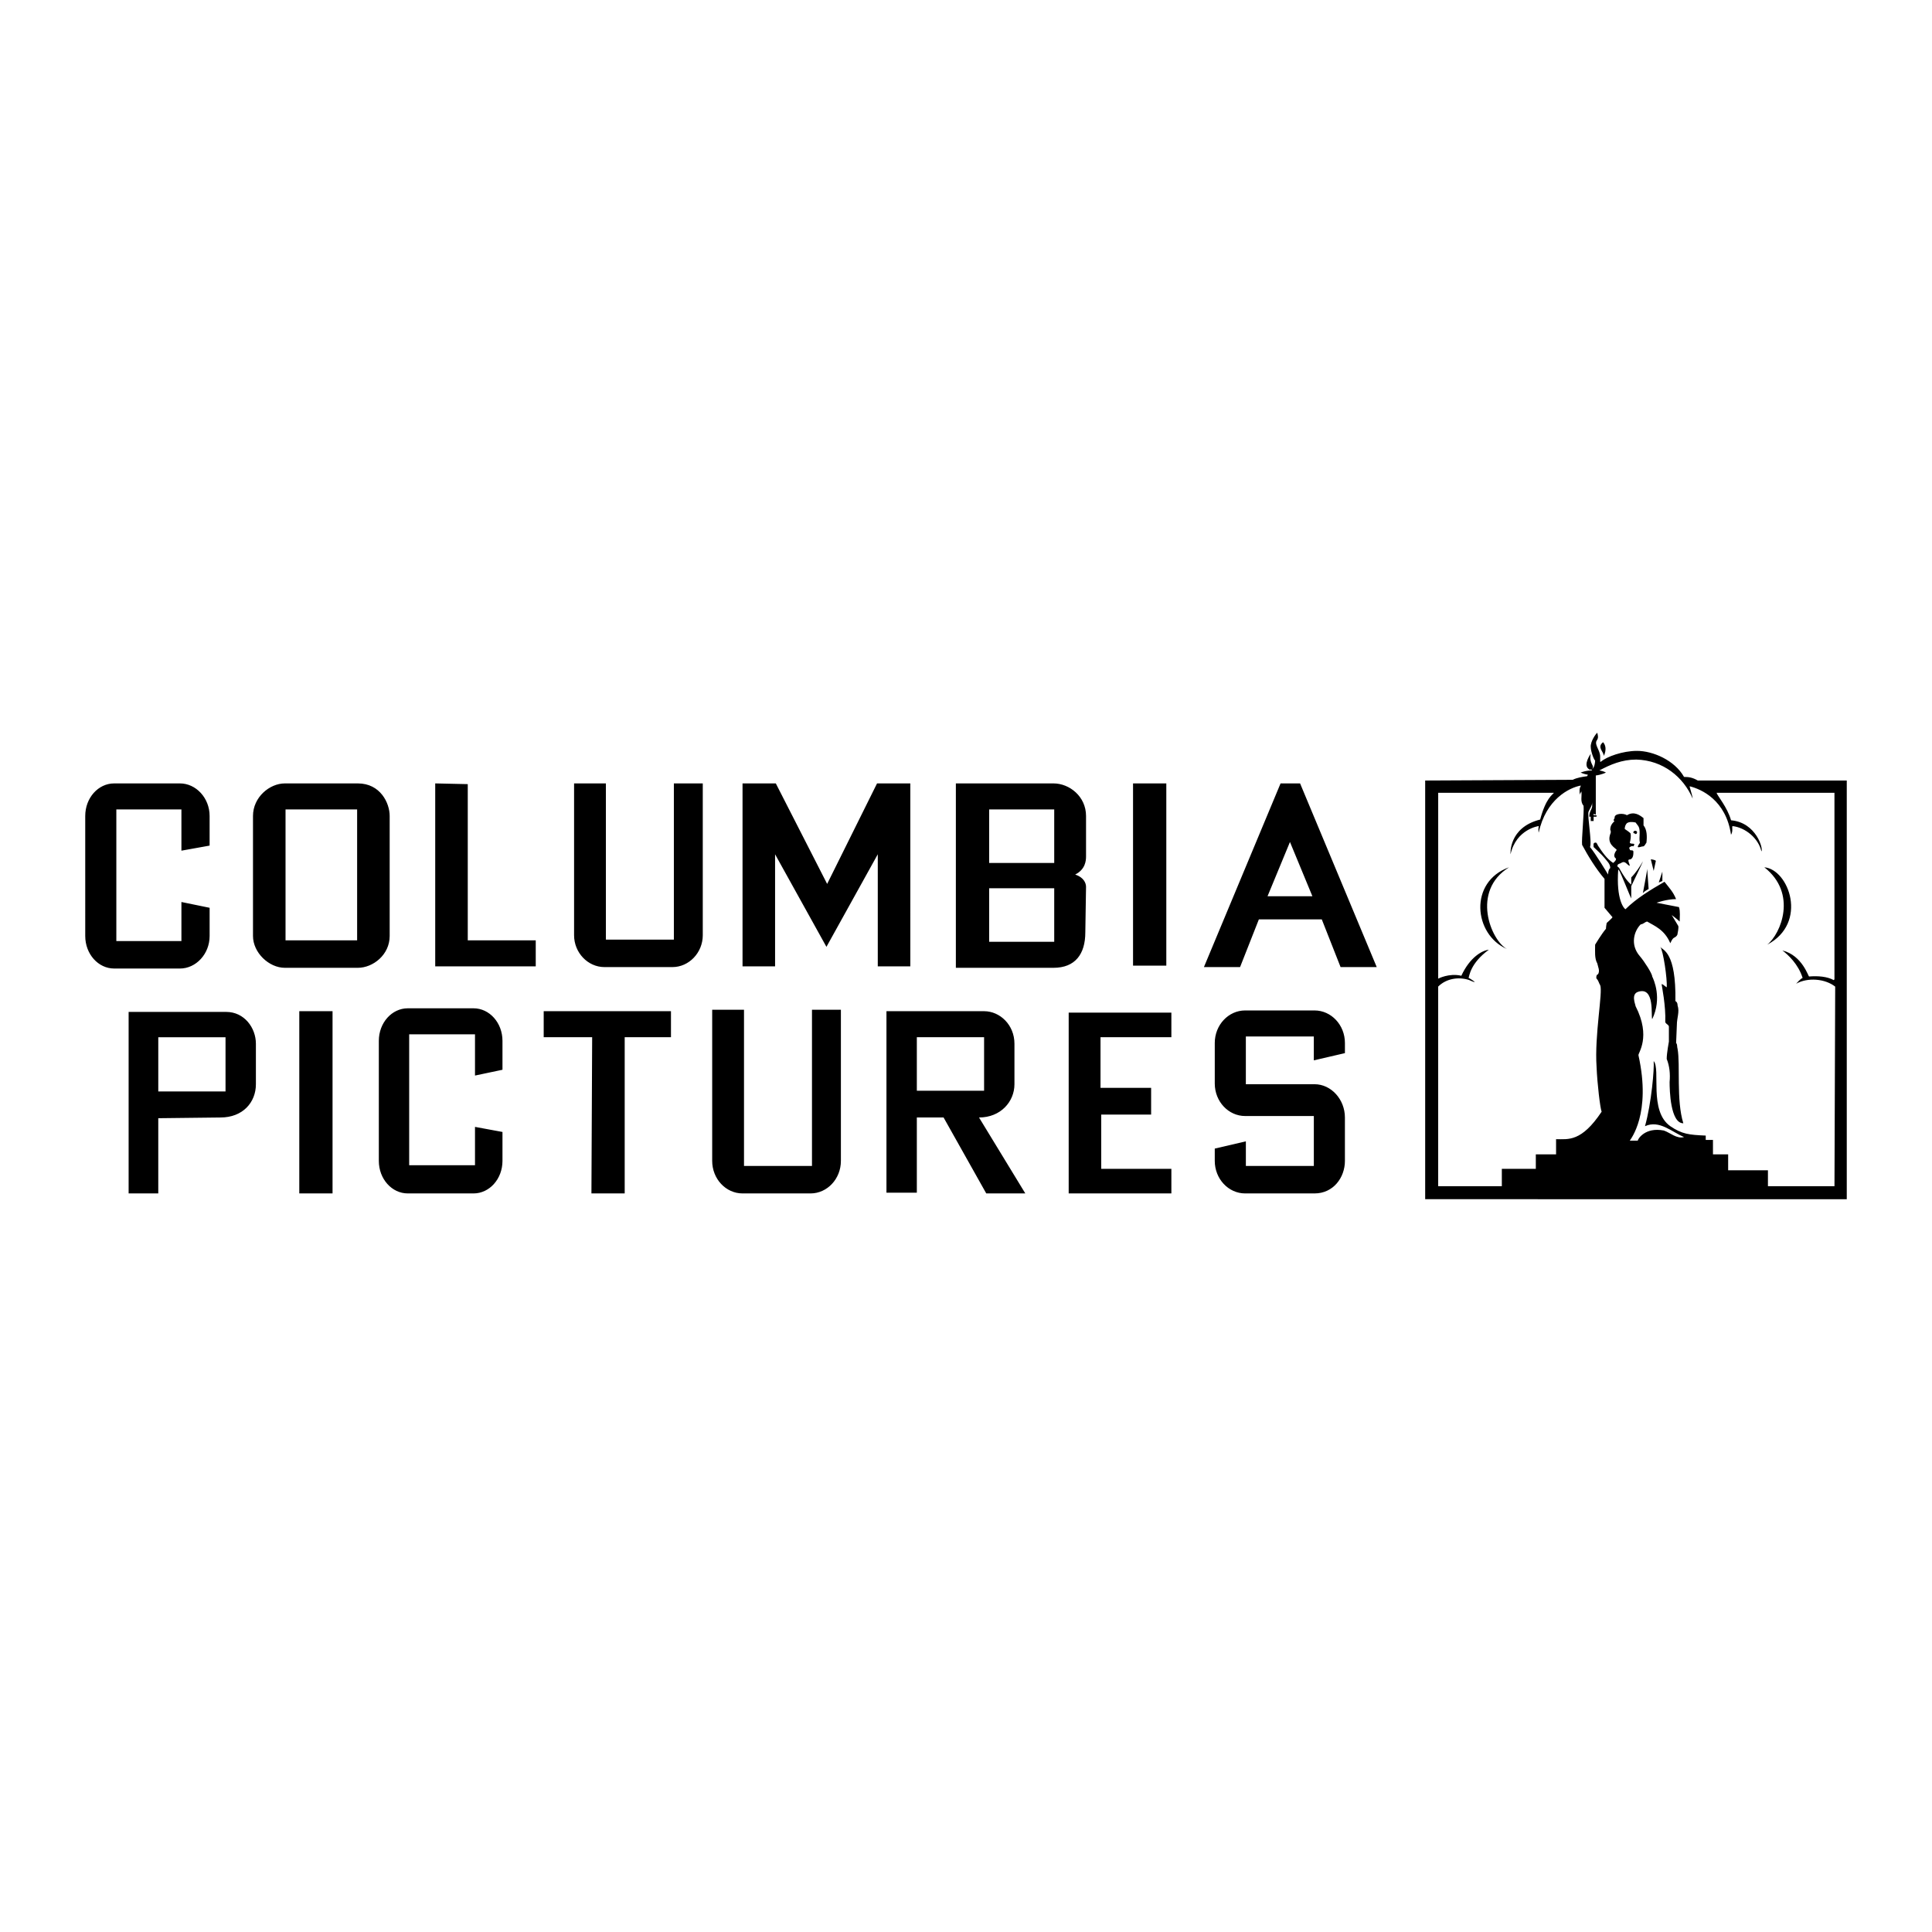 <?xml version="1.0" encoding="utf-8"?>
<!-- Generator: Adobe Illustrator 13.0.0, SVG Export Plug-In . SVG Version: 6.00 Build 14948)  -->
<!DOCTYPE svg PUBLIC "-//W3C//DTD SVG 1.0//EN" "http://www.w3.org/TR/2001/REC-SVG-20010904/DTD/svg10.dtd">
<svg version="1.0" id="Layer_1" xmlns="http://www.w3.org/2000/svg" xmlns:xlink="http://www.w3.org/1999/xlink" x="0px" y="0px"
	 width="192.756px" height="192.756px" viewBox="0 0 192.756 192.756" enable-background="new 0 0 192.756 192.756"
	 xml:space="preserve">
<g>
	<polygon fill-rule="evenodd" clip-rule="evenodd" fill="#FFFFFF" points="0,0 192.756,0 192.756,192.756 0,192.756 0,0 	"/>
	<path fill-rule="evenodd" clip-rule="evenodd" d="M159.939,74.049c0.505,0.577,0.071,1.371,0.071,1.371
		C160.011,74.987,159.29,74.554,159.939,74.049L159.939,74.049z M162.969,82.995c0.072-0.145,0.289-0.145,0.36,0
		c0,0.072,0,0.217-0.145,0.217C163.113,83.14,162.897,83.14,162.969,82.995L162.969,82.995z M164.989,86.891l-0.288-1.155
		c0.143,0,0.432,0.072,0.505,0.145L164.989,86.891L164.989,86.891z M176.028,86.53c2.452,0.217,4.4,5.556,0.288,7.72
		C177.688,93.167,179.346,89.127,176.028,86.53L176.028,86.53z M150.56,86.53c-3.823,2.381-1.804,7.287-0.216,8.153
		C147.025,93.24,146.521,87.974,150.56,86.53L150.56,86.53z M163.907,89.127c0-0.072,0.432-2.164,0.432-2.453l0.145,2.021
		C164.268,88.838,164.052,88.911,163.907,89.127L163.907,89.127z M165.855,87.901l-0.361,0.145l0.361-1.082V87.901L165.855,87.901z
		 M167.226,104.061c0.145,0.145,0.072,0.363,0.145,0.578c0.289,1.588-0.145,5.123,0.576,7.432c-1.297,0-1.37-3.32-1.37-4.113
		c0.073-0.793,0-1.588-0.289-2.309c0-0.576,0.218-1.73,0.218-1.73v-1.516c-0.073-0.217-0.289-0.217-0.362-0.432
		c0.073-1.588-0.36-3.68-0.36-3.752c0-0.145,0.36,0.215,0.505,0.287c0.073-0.793-0.36-3.751-0.649-4.04
		c0.289,0.36,1.588,0.505,1.516,5.411c0.145,0.072,0.217,0.217,0.217,0.434c0.216,0.648-0.072,1.227-0.072,1.947L167.226,104.061
		L167.226,104.061z M169.39,77.873h14.862v41.772H142.19V77.873l14.719-0.072c0.433-0.216,0.938-0.289,1.442-0.361l0.072-0.145
		c-0.433-0.072-0.722-0.216-0.722-0.216s0.505-0.216,1.154-0.216l-0.071-0.072c-0.073-0.072-0.145,0.072-0.289-0.072
		c-0.577-0.433,0.216-1.515,0.216-1.515c-0.216,1.009,0.434,1.154,0.145,1.515c0.216-0.144,0.289-0.577,0.289-0.865
		c-0.073,0.072-0.434-0.866-0.434-1.299c-0.071-0.577,0.578-1.443,0.65-1.443c0.07,0.289,0.144,0.504-0.072,0.793
		c-0.218,0.433,0.36,0.938,0.36,1.587c0,0.216,0,0.216,0,0.506h0.071c0.578-0.506,2.166-1.083,3.607-1.083
		c1.588,0,3.752,0.938,4.69,2.598C168.524,77.512,168.885,77.584,169.39,77.873L169.39,77.873z M155.25,113.656
		c1.225,0,2.524,0.289,4.545-2.74c-0.145-0.361-0.433-2.742-0.505-4.475c-0.218-3.174,0.649-7.502,0.36-8.15
		c-0.145-0.217-0.145-0.434-0.36-0.65c-0.072-0.145,0-0.434,0.143-0.434c0.218-0.36,0-0.721-0.07-1.082
		c-0.29-0.505-0.217-1.227-0.217-1.876c0,0,0.649-1.082,1.082-1.587c0-0.217,0.072-0.577,0.072-0.577s0.576-0.505,0.576-0.577
		l-0.793-0.938v-2.886c-0.865-1.01-1.659-2.309-2.236-3.391c-0.072-0.505,0.216-3.247,0.145-3.896
		c-0.361-0.432-0.145-0.938-0.217-1.442c-0.072,0.144-0.145,0.216-0.145,0.36c-0.144-0.793,0.145-0.866,0.072-0.938
		c-1.154,0.216-3.463,1.371-4.185,4.689c0,0-0.072-0.217,0-0.649c0,0-2.236,0.288-2.813,2.813c0,0-0.216-2.669,2.958-3.463
		c0.577-2.164,1.227-2.453,1.371-2.669h-11.544v18.542c0,0,1.083-0.577,2.309-0.289c0.867-1.875,2.093-2.525,2.742-2.597
		c-1.875,1.371-1.948,2.669-2.02,2.813c0.071,0,0.576,0.361,0.576,0.361c0.145,0.145-0.36-0.072-0.505-0.145
		c-1.083-0.361-2.309-0.145-3.103,0.648v19.914h6.35v-1.732h3.391v-1.443h2.021V113.656L155.25,113.656z M183.026,118.348
		l0.071-19.914c-1.01-0.793-2.742-0.938-3.896-0.287c0.072-0.072,0.433-0.506,0.648-0.578c-0.432-1.371-1.442-2.308-2.02-2.742
		c2.02,0.505,2.598,2.669,2.669,2.597c0.866-0.072,1.804,0,2.453,0.361l0.073-0.072V79.099h-11.76
		c0.071,0.289,1.081,1.443,1.442,2.742c2.525,0.217,3.246,2.885,3.029,3.103c-0.288-1.299-1.587-2.381-2.886-2.525
		c-0.071,0.145,0.073,0.505-0.144,0.865c-0.506-3.462-2.959-4.545-4.113-4.833c-0.071,0,0.218,0.722,0.289,1.227
		c-0.938-2.164-2.958-3.823-5.627-3.896c-1.443,0-2.598,0.505-3.68,1.083c0.433,0.072,0.649,0.216,0.649,0.216
		s-0.433,0.216-1.01,0.289v3.896c-0.072,0-0.217-0.072-0.217-0.072v0.145h0.289v0.144h-0.289v0.433h-0.289V81.48h-0.145
		c0-0.505,0.218-0.649,0.289-1.01v-0.433c0,0.217-0.071,0.36-0.145,0.505c-0.071,0.145-0.145,0.289-0.216,0.433
		c-0.145,0.434,0.36,3.03,0.145,3.536c0.505,0.578,1.804,2.741,1.804,2.741s0-0.504,0.216-0.649c0-0.433-0.36-0.722-0.577-1.01
		c-0.361-0.434-0.793-0.794-1.082-1.083c0-0.144-0.073-0.433,0.145-0.433c0.145-0.072,0.217,0.145,0.287,0.289
		c0.435,0.649,0.867,1.298,1.517,1.731c0.145-0.145,0.287-0.217,0.287-0.433c-0.432-0.289,0.073-0.866,0.073-0.866
		c-0.145-0.216-1.01-0.577-0.649-1.586c0.072-0.145,0.072-0.289,0-0.434c0-0.433,0.216-0.649,0.434-0.865c-0.218,0,0-0.289,0-0.289
		c-0.073-0.505,0.937-0.505,1.226-0.288c0.722-0.434,1.299,0,1.659,0.288v0.722c0.36,0.433,0.36,1.154,0.289,1.731
		c-0.071,0.072-0.145,0.289-0.289,0.361c-0.216,0-0.432,0.144-0.576,0.072c0-0.144,0.145-0.289,0.216-0.433
		c-0.145-0.505,0.145-1.299-0.216-1.731c-0.073-0.072-0.145-0.216-0.218-0.288c-0.36-0.072-0.649-0.072-0.865,0.072
		c-0.145,0.145-0.216,0.361-0.216,0.577c0.216,0.145,0.432,0.289,0.576,0.434c0.073,0.288,0,0.649-0.071,0.938
		c0.145,0.217,0.649-0.072,0.36,0.361c-0.145-0.072-0.216,0-0.36,0.072c-0.073,0.072-0.073,0.145,0,0.216
		c0,0.217,0.289,0,0.36,0.217c0,0.288,0,0.649-0.289,0.793c-0.071,0-0.145,0-0.216,0.072c0,0.217,0.145,0.433,0.145,0.577
		c-0.289-0.072-0.434-0.577-0.865-0.288c-0.073,0.072-0.434,0.072-0.362,0.36c0.145,0.072,0.218,0.216,0.289,0.361
		c0.289,0.504,0.649,1.082,1.083,1.442V87.54c0.432-0.433,0.865-1.082,1.154-1.587c0.071-0.072-1.154,2.453-1.154,2.453
		c0,0.432,0,0.866,0,1.226c-0.073-0.072-1.083-2.669-1.228-2.813l-0.071-0.072c-0.218,3.03,0.576,3.896,0.721,3.968
		c1.083-1.083,2.526-1.948,3.896-2.741c0.505,0.649,0.865,1.009,1.154,1.731c-0.938,0-1.948,0.361-1.948,0.361l2.237,0.433
		c0.145,0.433,0.071,1.01,0.071,1.442c-0.216-0.216-0.794-0.649-0.794-0.649s0.434,0.722,0.649,1.083
		c0.073,0.144-0.071,0.793-0.071,0.793c0,0.145-0.145,0.289-0.289,0.361c-0.216,0.071-0.36,0.433-0.432,0.577
		c-0.578-1.371-1.588-1.732-2.311-2.165c-0.287,0.072-0.287,0.217-0.647,0.289c-0.65,0.649-1.083,2.02-0.073,3.174
		c0.434,0.505,1.226,1.731,1.226,2.02c0.146,0.289,1.012,2.166,0,4.256c-0.143-0.287,0.289-3.246-1.37-2.74
		c-0.794,0.217-0.289,1.299-0.289,1.443c1.588,3.102,0.218,4.689,0.289,4.906c1.299,5.842-0.794,8.367-0.865,8.512h0.794
		c0-0.145,0.721-1.371,2.598-1.01c0.649,0.217,1.298,0.865,2.02,0.65c-1.228-0.506-2.453-1.732-3.896-1.082
		c0.649-2.309,0.938-5.773,0.866-6.494c0.722,0.793-0.506,4.979,1.66,6.494c1.153,0.793,1.875,0.865,3.534,0.938v0.432h0.722v1.443
		h1.515v1.588h3.969v1.588H183.026L183.026,118.348z M53.451,93.817v2.598H43.422V78.161l3.247,0.072v15.583H53.451L53.451,93.817z
		 M116.363,78.161v18.181h-3.319V78.161H116.363L116.363,78.161z M90.823,96.415h-3.247V85.231l-5.122,9.235l-5.124-9.235v11.183
		h-3.247V78.161h3.32l5.122,10.028l4.978-10.028h3.319V96.415L90.823,96.415z M20.914,93.384c0,1.804-1.37,3.246-2.958,3.246H11.39
		c-1.587,0-2.886-1.442-2.886-3.246V81.408c0-1.804,1.299-3.247,2.886-3.247h6.565c1.588,0,2.958,1.443,2.958,3.247v2.958
		L18.1,84.871v-4.112h-6.493v13.13H18.1v-3.896l2.814,0.577V93.384L20.914,93.384z M70.116,78.161v15.151
		c0,1.731-1.37,3.174-3.029,3.174h-6.782c-1.659,0-3.029-1.443-3.029-3.174V78.161h3.174v15.583h6.782V78.161H70.116L70.116,78.161z
		 M29.86,119.068v-18.182h3.318v18.182H29.86L29.86,119.068z M54.245,103.484v-2.598h12.698v2.598h-4.617v15.584h-3.319
		l0.073-15.584H54.245L54.245,103.484z M134.183,115.822c0,1.658-1.154,3.246-3.029,3.246h-6.927c-1.66,0-3.03-1.443-3.03-3.246
		v-1.227l3.103-0.723v2.453h6.781v-4.979h-6.854c-1.66,0-3.03-1.441-3.03-3.246v-4.041c0-1.803,1.37-3.246,3.03-3.246h6.927
		c1.659,0,3.029,1.443,3.029,3.246v1.012l-3.103,0.721v-2.381h-6.781v4.762h6.854c1.659,0,3.029,1.516,3.029,3.318V115.822
		L134.183,115.822z M50.132,115.822c0,1.803-1.299,3.246-2.885,3.246h-6.565c-1.587,0-2.886-1.443-2.886-3.246v-11.977
		c0-1.803,1.299-3.246,2.886-3.246h6.565c1.586,0,2.885,1.443,2.885,3.246v2.885l-2.741,0.578v-4.113h-6.567v13.059h6.567v-3.824
		l2.741,0.506V115.822L50.132,115.822z M83.896,100.742v15.08c0,1.803-1.371,3.246-3.03,3.246h-6.782
		c-1.66,0-3.029-1.443-3.029-3.246v-15.08h3.174v15.584h6.782v-15.584H83.896L83.896,100.742z M116.868,103.484h-7.07v5.051h5.05
		v2.668h-4.978v5.412h6.998v2.453h-10.245v-18.037h10.245V103.484L116.868,103.484z M38.878,93.384c0,1.876-1.661,3.174-3.175,3.174
		h-7.286c-1.588,0-3.176-1.515-3.176-3.174V81.408c0-1.876,1.66-3.247,3.176-3.247h7.286c2.237,0,3.175,1.948,3.175,3.247V93.384
		L38.878,93.384z M35.631,93.817V80.759h-7.143v13.058H35.631L35.631,93.817z M108.282,93.023c0,2.165-1.01,3.535-3.174,3.535
		h-9.741V78.161h9.741c1.588,0,3.246,1.299,3.246,3.247v4.04c0,0.433-0.072,1.299-1.082,1.803c0.865,0.289,1.082,0.866,1.082,1.227
		L108.282,93.023L108.282,93.023z M98.688,80.759v5.339h6.492v-5.339H98.688L98.688,80.759z M98.688,88.623v5.339h6.492v-5.339
		H98.688L98.688,88.623z M125.598,91.725l-1.876,4.761h-3.606l7.646-18.325h1.948l7.647,18.325h-3.607l-1.876-4.761H125.598
		L125.598,91.725z M128.7,84.005l-2.237,5.411h4.474L128.7,84.005L128.7,84.005z M22.573,100.959c1.803,0,2.958,1.588,2.958,3.174
		v4.041c0,1.805-1.299,3.318-3.536,3.318l-6.204,0.072v7.504h-2.958v-18.109H22.573L22.573,100.959z M22.501,108.895v-5.41h-6.709
		v5.41H22.501L22.501,108.895z M101.212,108.174c0,1.732-1.37,3.318-3.535,3.318l4.618,7.576h-3.896l-4.257-7.576h-2.669v7.504
		h-3.031v-18.109h9.741c1.586,0,3.029,1.371,3.029,3.246V108.174L101.212,108.174z M91.473,108.822h6.71v-5.338h-6.71V108.822
		L91.473,108.822z"/>
</g>
</svg>
